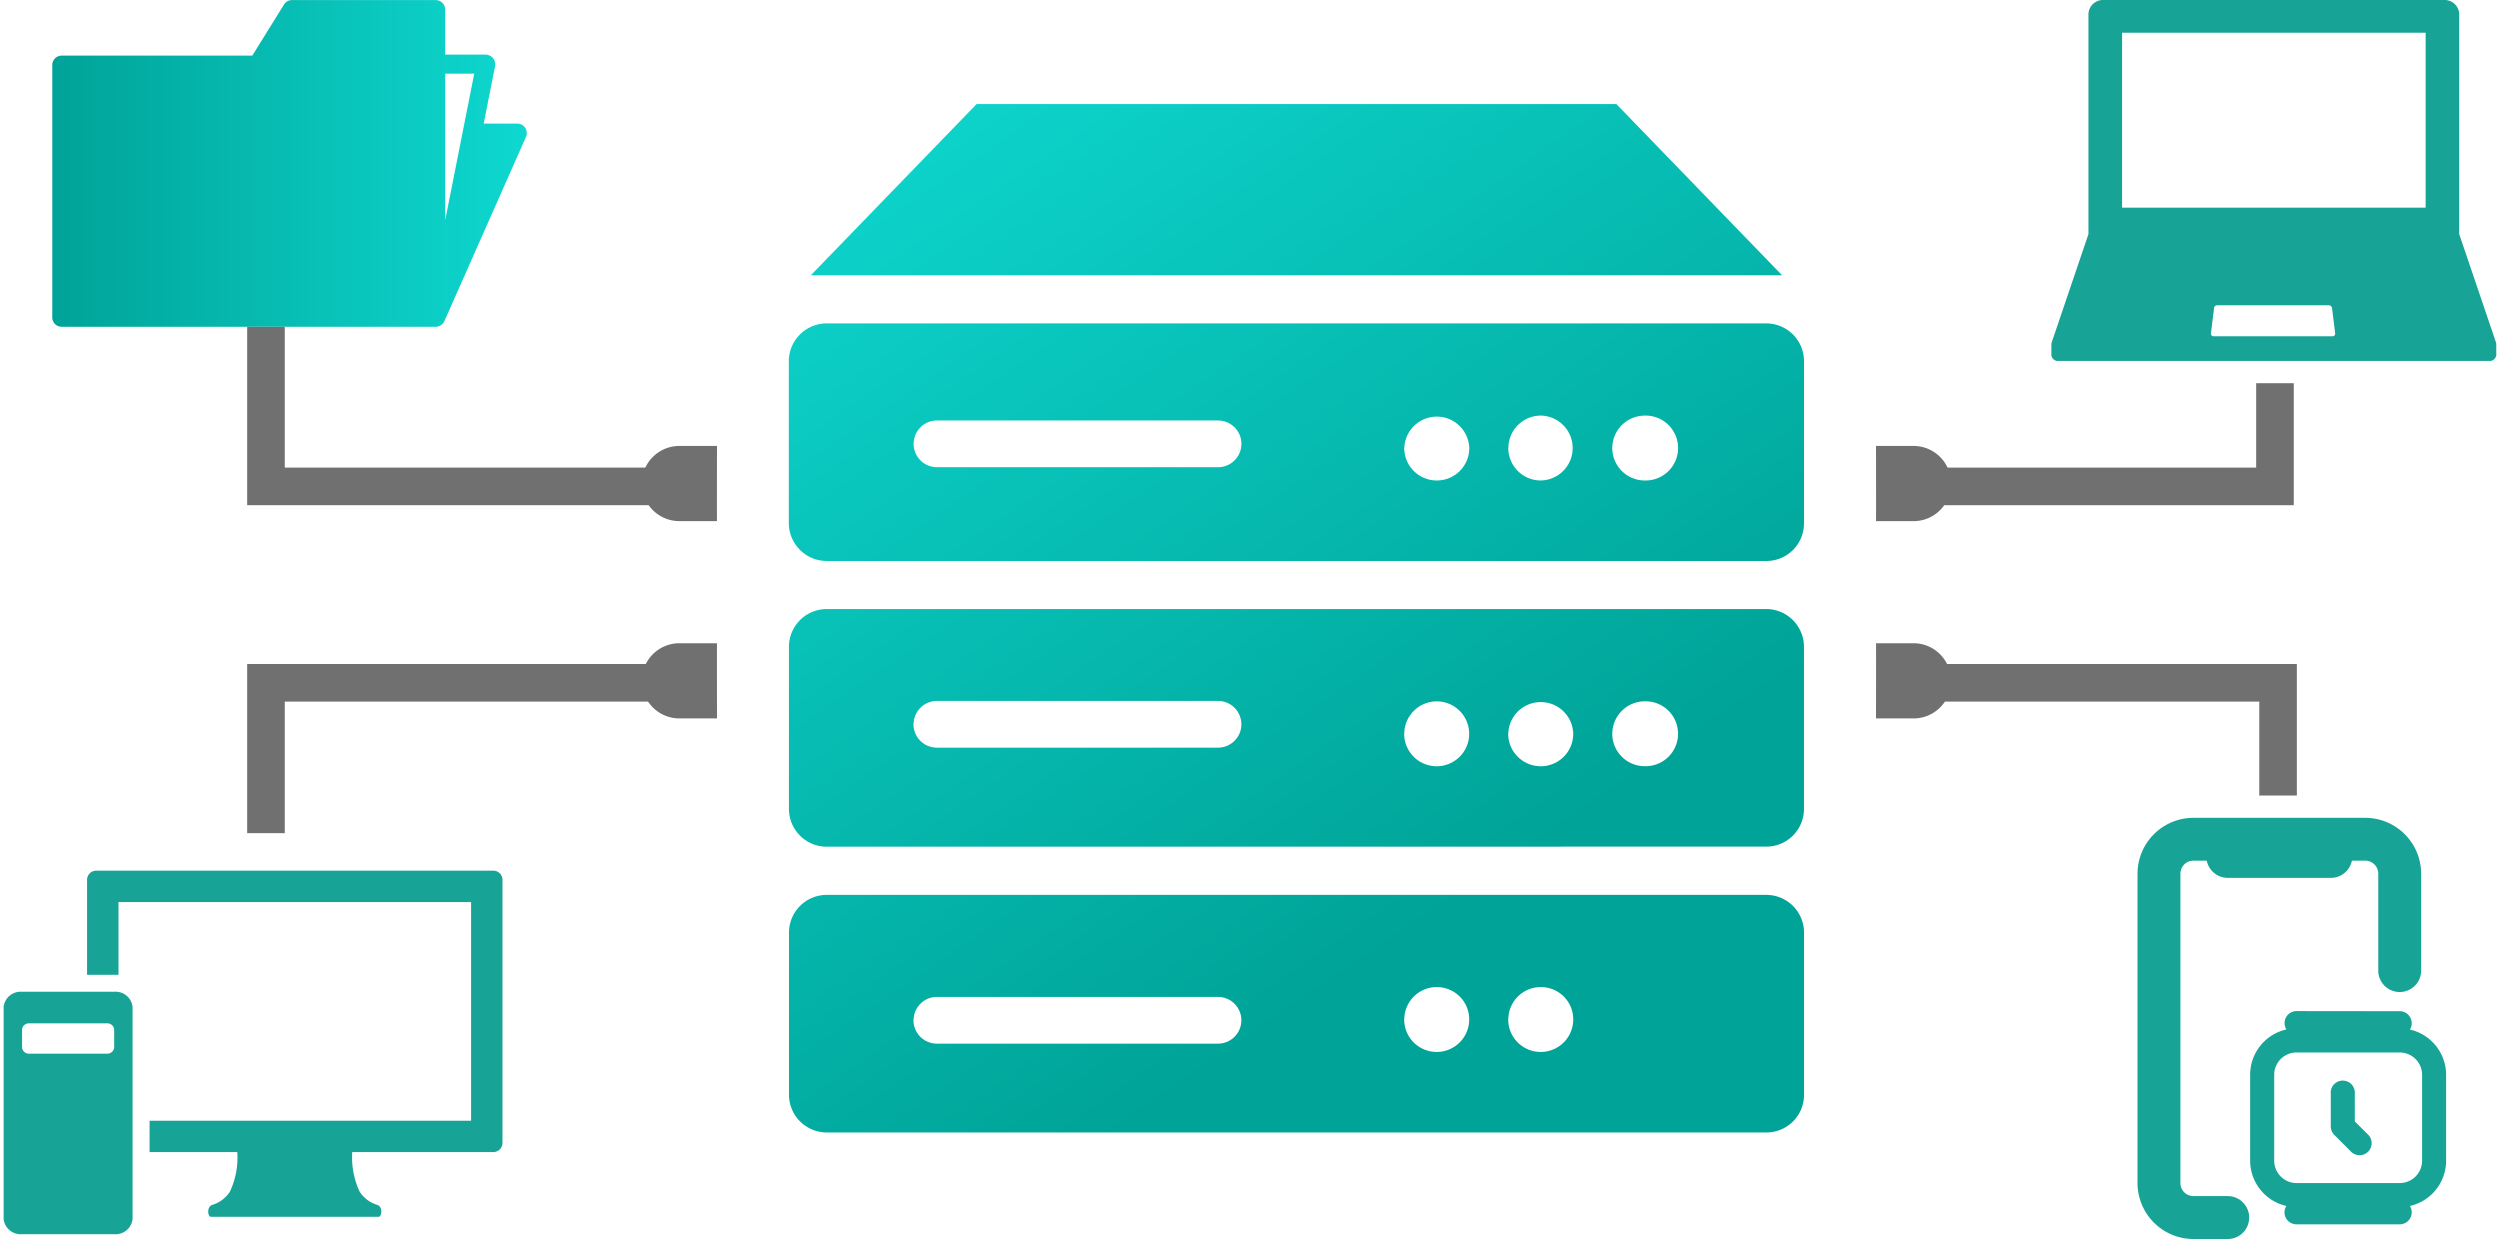 <svg version="1.1" id="レイヤー_1" xmlns="http://www.w3.org/2000/svg" x="0" y="0" viewBox="0 0 133 65.914" xml:space="preserve"><style type="text/css">.st1{fill:#18a397}.st3{fill:#707070}</style><linearGradient id="合体_72_00000103228944637301216630000008740089777153208458_" gradientUnits="userSpaceOnUse" x1="-227.065" y1="445.097" x2="-227.629" y2="445.94" gradientTransform="matrix(54.009 0 0 -54.709 12339.95 24399.705)"><stop offset="0" stop-color="#00a397"/><stop offset="1" stop-color="#0ed8d0"/></linearGradient><path id="合体_72_00000145040597339522354950000001654392347044833428_" d="M43.974 60.247a2.009 2.009 0 01-2-1.993v-8.646a2.007 2.007 0 012-2h50a2.007 2.007 0 012 2v8.646a2 2 0 01-2 1.993h-50zm36.263-6.007a1.727 1.727 0 001.73 1.724h.001a1.73 1.73 0 001.729-1.727 1.718 1.718 0 00-1.71-1.724h-.021a1.725 1.725 0 00-1.724 1.726v.001h-.005zm-5.534 0a1.727 1.727 0 001.73 1.724 1.732 1.732 0 001.729-1.727 1.719 1.719 0 00-1.711-1.724h-.021a1.724 1.724 0 00-1.722 1.726v.001h-.005zm-26.107.036c.001.688.56 1.246 1.248 1.246h14.952a1.243 1.243 0 10.003-2.486h-14.96a1.242 1.242 0 00-1.237 1.24h-.006zm-4.678-9.232a2.011 2.011 0 01-1.947-2v-8.643a2.012 2.012 0 012-2h50a2.012 2.012 0 012 2v8.646a2.007 2.007 0 01-1.94 1.993l-50.113.004zm41.853-6.007a1.729 1.729 0 001.734 1.724 1.726 1.726 0 100-3.451 1.73 1.73 0 00-1.731 1.728l-.003-.001zm-5.535 0a1.73 1.73 0 001.731 1.727 1.725 1.725 0 001.729-1.721v-.003a1.728 1.728 0 00-3.455-.005l-.005.002zm-5.534 0a1.728 1.728 0 001.73 1.727 1.727 1.727 0 001.729-1.724 1.728 1.728 0 00-1.729-1.727 1.728 1.728 0 00-1.725 1.722l-.005.002zm-26.106-.505a1.247 1.247 0 001.248 1.243h14.952c.688 0 1.244-.556 1.246-1.243a1.246 1.246 0 00-1.246-1.243H49.844a1.246 1.246 0 00-1.242 1.241l-.006.002zm-4.623-8.688a2.018 2.018 0 01-2.008-1.993v-8.646a2.017 2.017 0 012.008-2h50a2.01 2.01 0 012 2v8.646a2 2 0 01-2 1.993h-50zm41.8-6.007a1.727 1.727 0 001.73 1.724h.004a1.726 1.726 0 100-3.451 1.73 1.73 0 00-1.733 1.725l-.001.002zm-5.531 0a1.725 1.725 0 001.726 1.724h.005a1.726 1.726 0 00.016-3.451h-.019a1.727 1.727 0 00-1.724 1.725l-.004.002zm-5.538 0a1.73 1.73 0 001.734 1.724 1.724 1.724 0 001.728-1.719v-.005a1.73 1.73 0 00-3.458-.002l-.004.002zm-26.1-.227a1.244 1.244 0 001.242 1.246h14.952a1.243 1.243 0 10.004-2.486H49.85a1.24 1.24 0 00-1.243 1.238l-.003.002zm-5.466-8.966l8.816-9.106h34.038l8.814 9.106H43.138z" fill="url(#合体_72_00000103228944637301216630000008740089777153208458_)"/><path class="st1" d="M118.517 63.632h-1.828c-.38 0-.69-.31-.691-.689V46.478a.694.694 0 01.69-.691h.711c.104.521.566.915 1.118.915h5.489c.55 0 1.01-.392 1.116-.915h.711c.38.001.69.311.691.69v5.215a1.142 1.142 0 002.281 0v-5.215a2.977 2.977 0 00-2.971-2.969h-9.147a2.978 2.978 0 00-2.971 2.97v16.467a2.978 2.978 0 002.971 2.97h1.83a1.138 1.138 0 001.139-1.143c0-.628-.511-1.139-1.139-1.14zm9.691-8.859a.64.64 0 00-.544-.977l-5.487-.006a.64.64 0 00-.543.977 2.47 2.47 0 00-1.926 2.407v4.575a2.475 2.475 0 001.926 2.409.635.635 0 00-.1.336c0 .353.287.64.64.64h5.49a.639.639 0 00.544-.976 2.473 2.473 0 001.925-2.409V57.18a2.47 2.47 0 00-1.925-2.407zm.647 6.982a1.19 1.19 0 01-1.188 1.184h-5.49a1.191 1.191 0 01-1.189-1.189l-.001.005V57.18a1.19 1.19 0 011.189-1.189h5.49a1.191 1.191 0 011.189 1.189v4.575zm-2.85-1.37l-.729-.726v-1.565a.641.641 0 00-1.28-.002v.002h.001v1.829c0 .17.067.333.187.454l.915.915a.642.642 0 00.911-.902l-.005-.005zM26.25 46.32H5.115a.486.486 0 00-.483.49v5.05h1.672v-3.871h18.758v11.633H7.958v1.669h4.666a4.29 4.29 0 01-.39 2.1 1.7 1.7 0 01-.951.712c-.3.113-.225.631-.066.631h8.929c.158 0 .237-.519-.065-.631a1.69 1.69 0 01-.951-.713 4.326 4.326 0 01-.391-2.1h7.51a.486.486 0 00.483-.49V46.81a.485.485 0 00-.482-.49zM6.073 52.762h-4.9a.909.909 0 00-.98.806v11.284a.91.91 0 00.98.807h4.9a.909.909 0 00.98-.807V53.568a.907.907 0 00-.98-.806zm.001 2.97a.364.364 0 01-.393.322H1.566a.364.364 0 01-.393-.322v-.968a.364.364 0 01.393-.321h4.115a.364.364 0 01.393.321v.968z"/><linearGradient id="SVGID_1_" gradientUnits="userSpaceOnUse" x1="2.781" y1="8.694" x2="28.025" y2="8.694"><stop offset="0" stop-color="#00a397"/><stop offset="1" stop-color="#0ed8d0"/></linearGradient><path d="M23.684 3.92h1.545l-.607 3.063-.938 4.735V3.92zM15.539.002a.505.505 0 00-.43.239l-1.687 2.718H3.286a.5.5 0 00-.505.495V16.88a.5.5 0 00.495.505h19.91a.51.51 0 00.155-.027l.025-.01c.014-.005.026-.014.04-.019a.425.425 0 00.074-.044l.041-.034.029-.026c.014-.016.026-.034.04-.054s.025-.036.036-.055.014-.021.019-.032v-.007l4.336-9.79a.504.504 0 00-.459-.711h-1.788l.606-3.066v-.051c0-.017.01-.03.01-.048s-.008-.032-.01-.049a.482.482 0 00-.022-.1.432.432 0 00-.09-.168.625.625 0 00-.067-.069.466.466 0 00-.171-.09.166.166 0 00-.048-.019.14.14 0 00-.029 0h-.021c-.016-.005-.032-.008-.048-.011h-2.16V.51a.505.505 0 00-.505-.505h-.002L15.539.002z" fill="url(#SVGID_1_)"/><path class="st3" d="M122.028 20.386h-2v4.49h-16.419a1.996 1.996 0 00-1.805-1.152h-2s.007 3.953 0 4h2c.675 0 1.269-.336 1.631-.848h18.594v-6.49z"/><path id="パス_115822-2_00000029726281663481779470000012919784504516487317_" class="st3" d="M15.15 17.386v7.49h19.611v2H13.15v-9.49h2z"/><path id="パス_115821-2_00000157283191537065908850000005118717903594276015_" class="st3" d="M38.144 23.724h-2a2 2 0 100 4h2c-.007-.047 0-4 0-4z"/><path id="合体_74_00000105414649815657092740000010000026378110571409_" class="st1" d="M109.429 19.202a.357.357 0 01-.295-.4v-.444a.418.418 0 01.022-.157l1.949-5.746V.762a.773.773 0 01.782-.762h18.161a.773.773 0 01.782.762v11.693l1.951 5.746c.019.05.025.104.021.157v.444a.358.358 0 01-.295.4h-23.078zm23.338-.688a.432.432 0 00.035-.154.484.484 0 01-.038.154h.003zm-14.978-2.134l-.166 1.351a.14.14 0 00.118.159c.008.001.017.002.024.001h6.321a.14.14 0 00.146-.13c0-.01 0-.02-.002-.03l-.166-1.351a.18.18 0 00-.174-.139h-5.928a.174.174 0 00-.178.139h.005zm-4.894-5.333h16.149V1.741h-16.149v9.306z"/><path class="st3" d="M120.193 35.324l-16.609.001a1.993 1.993 0 00-1.78-1.105h-2c.007.047 0 4 0 4h2c.696 0 1.307-.356 1.666-.895h16.723v4.999h2v-7h-2z"/><path id="パス_115822-4_00000045603722802060566540000000608892779933756081_" class="st3" d="M13.43 37.325h21.513v-2H13.43v2z"/><path id="パス_115821-4_00000134218187892858645510000002162841581446736516_" class="st3" d="M38.145 38.22h-2a2 2 0 110-4h2c-.008.047 0 4 0 4z"/><rect x="13.15" y="35.324" class="st3" width="2" height="9"/></svg>
